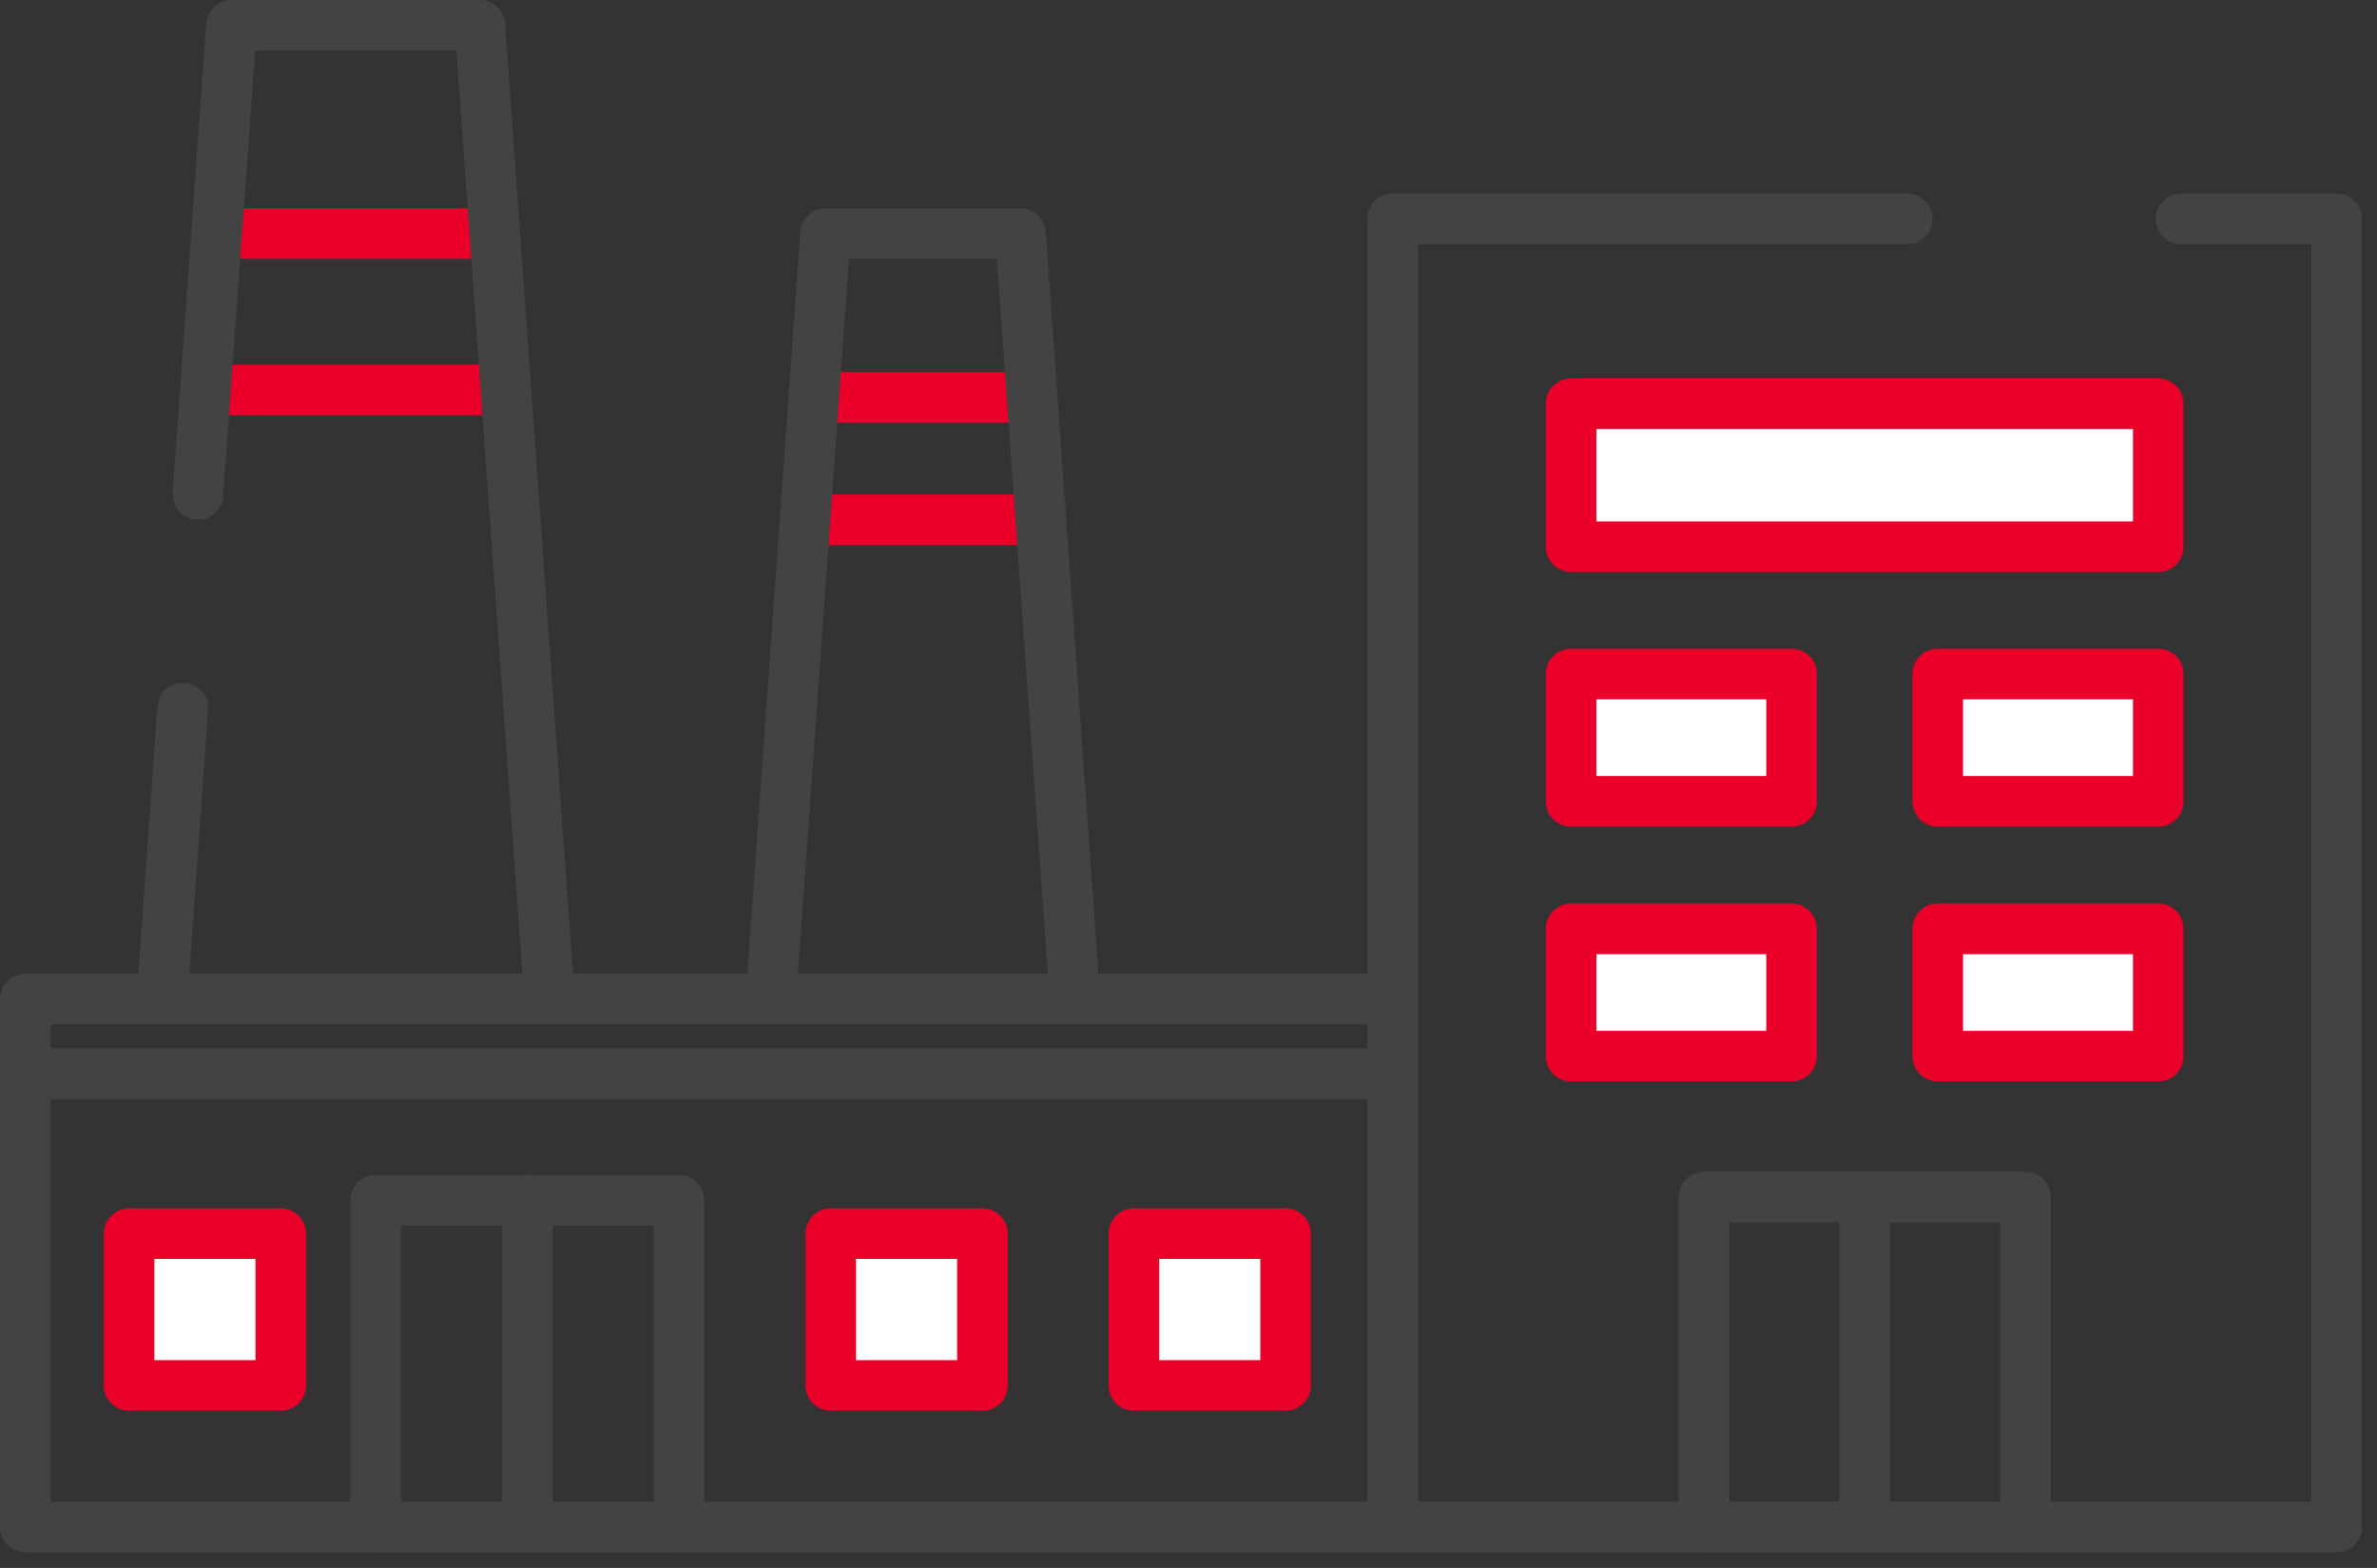 <svg width="94" height="62" viewBox="0 0 94 62" fill="none" xmlns="http://www.w3.org/2000/svg">
<rect x="0" y="0" width="94" height="62" fill="#333333" stroke="none"/>
<g id="site industriel">
<path id="Vector" d="M9.02 9.238H19.17" stroke="#EA0029" stroke-width="2" stroke-linecap="round" stroke-linejoin="round"/>
<path id="Vector_2" d="M8.565 15.419H19.625" stroke="#EA0029" stroke-width="2" stroke-linecap="round" stroke-linejoin="round"/>
<path id="Vector_3" d="M32.542 15.711H40.508" stroke="#EA0029" stroke-width="2" stroke-linecap="round" stroke-linejoin="round"/>
<path id="Vector_4" d="M32.188 20.554H40.863" stroke="#EA0029" stroke-width="2" stroke-linecap="round" stroke-linejoin="round"/>
<path id="Vector_5" d="M75.427 8.656H55.073V60.38H92.405V8.656H86.242" stroke="#434343" stroke-width="2" stroke-linecap="round" stroke-linejoin="round"/>
<g id="Group">
<path id="Vector_6" d="M85.35 15.966H62.128V21.619H85.35V15.966Z" fill="white" stroke="#EA0029" stroke-width="2" stroke-linecap="round" stroke-linejoin="round"/>
<path id="Vector_7" d="M70.849 26.653H62.128V31.687H70.849V26.653Z" fill="white" stroke="#EA0029" stroke-width="2" stroke-linecap="round" stroke-linejoin="round"/>
<path id="Vector_8" d="M85.35 26.653H76.629V31.687H85.35V26.653Z" fill="white" stroke="#EA0029" stroke-width="2" stroke-linecap="round" stroke-linejoin="round"/>
<path id="Vector_9" d="M70.849 36.73H62.128V41.764H70.849V36.73Z" fill="white" stroke="#EA0029" stroke-width="2" stroke-linecap="round" stroke-linejoin="round"/>
<path id="Vector_10" d="M85.35 36.73H76.629V41.764H85.35V36.73Z" fill="white" stroke="#EA0029" stroke-width="2" stroke-linecap="round" stroke-linejoin="round"/>
</g>
<path id="Vector_11" d="M80.098 47.335H67.39V60.38H80.098V47.335Z" stroke="#434343" stroke-width="2" stroke-linecap="round" stroke-linejoin="round"/>
<path id="Vector_12" d="M55.073 39.506H1V60.38H55.073V39.506Z" stroke="#434343" stroke-width="2" stroke-linecap="round" stroke-linejoin="round"/>
<path id="Vector_13" d="M26.853 47.463H14.855V60.38H26.853V47.463Z" stroke="#434343" stroke-width="2" stroke-linecap="round" stroke-linejoin="round"/>
<path id="Vector_14" d="M20.854 47.463V60.38" stroke="#434343" stroke-width="2" stroke-linecap="round" stroke-linejoin="round"/>
<path id="Vector_15" d="M73.744 47.463V60.38" stroke="#434343" stroke-width="2" stroke-linecap="round" stroke-linejoin="round"/>
<path id="Vector_16" d="M38.851 48.782H32.852V54.782H38.851V48.782Z" fill="white" stroke="#EA0029" stroke-width="2" stroke-linecap="round" stroke-linejoin="round"/>
<path id="Vector_17" d="M11.104 48.782H5.105V54.782H11.104V48.782Z" fill="white" stroke="#EA0029" stroke-width="2" stroke-linecap="round" stroke-linejoin="round"/>
<path id="Vector_18" d="M50.84 48.782H44.841V54.782H50.84V48.782Z" fill="white" stroke="#EA0029" stroke-width="2" stroke-linecap="round" stroke-linejoin="round"/>
<path id="Vector_19" d="M1 42.456H55.073" stroke="#434343" stroke-width="2" stroke-linecap="round" stroke-linejoin="round"/>
<path id="Vector_20" d="M7.827 19.552L9.156 1H18.979L21.71 39.242" stroke="#434343" stroke-width="2" stroke-linecap="round" stroke-linejoin="round"/>
<path id="Vector_21" d="M6.426 39.242L6.99 31.35L7.227 28" stroke="#434343" stroke-width="2" stroke-linecap="round" stroke-linejoin="round"/>
<path id="Vector_22" d="M30.503 39.242L32.643 9.238H40.353L42.492 39.242" stroke="#434343" stroke-width="2" stroke-linecap="round" stroke-linejoin="round"/>
</g>
</svg>
